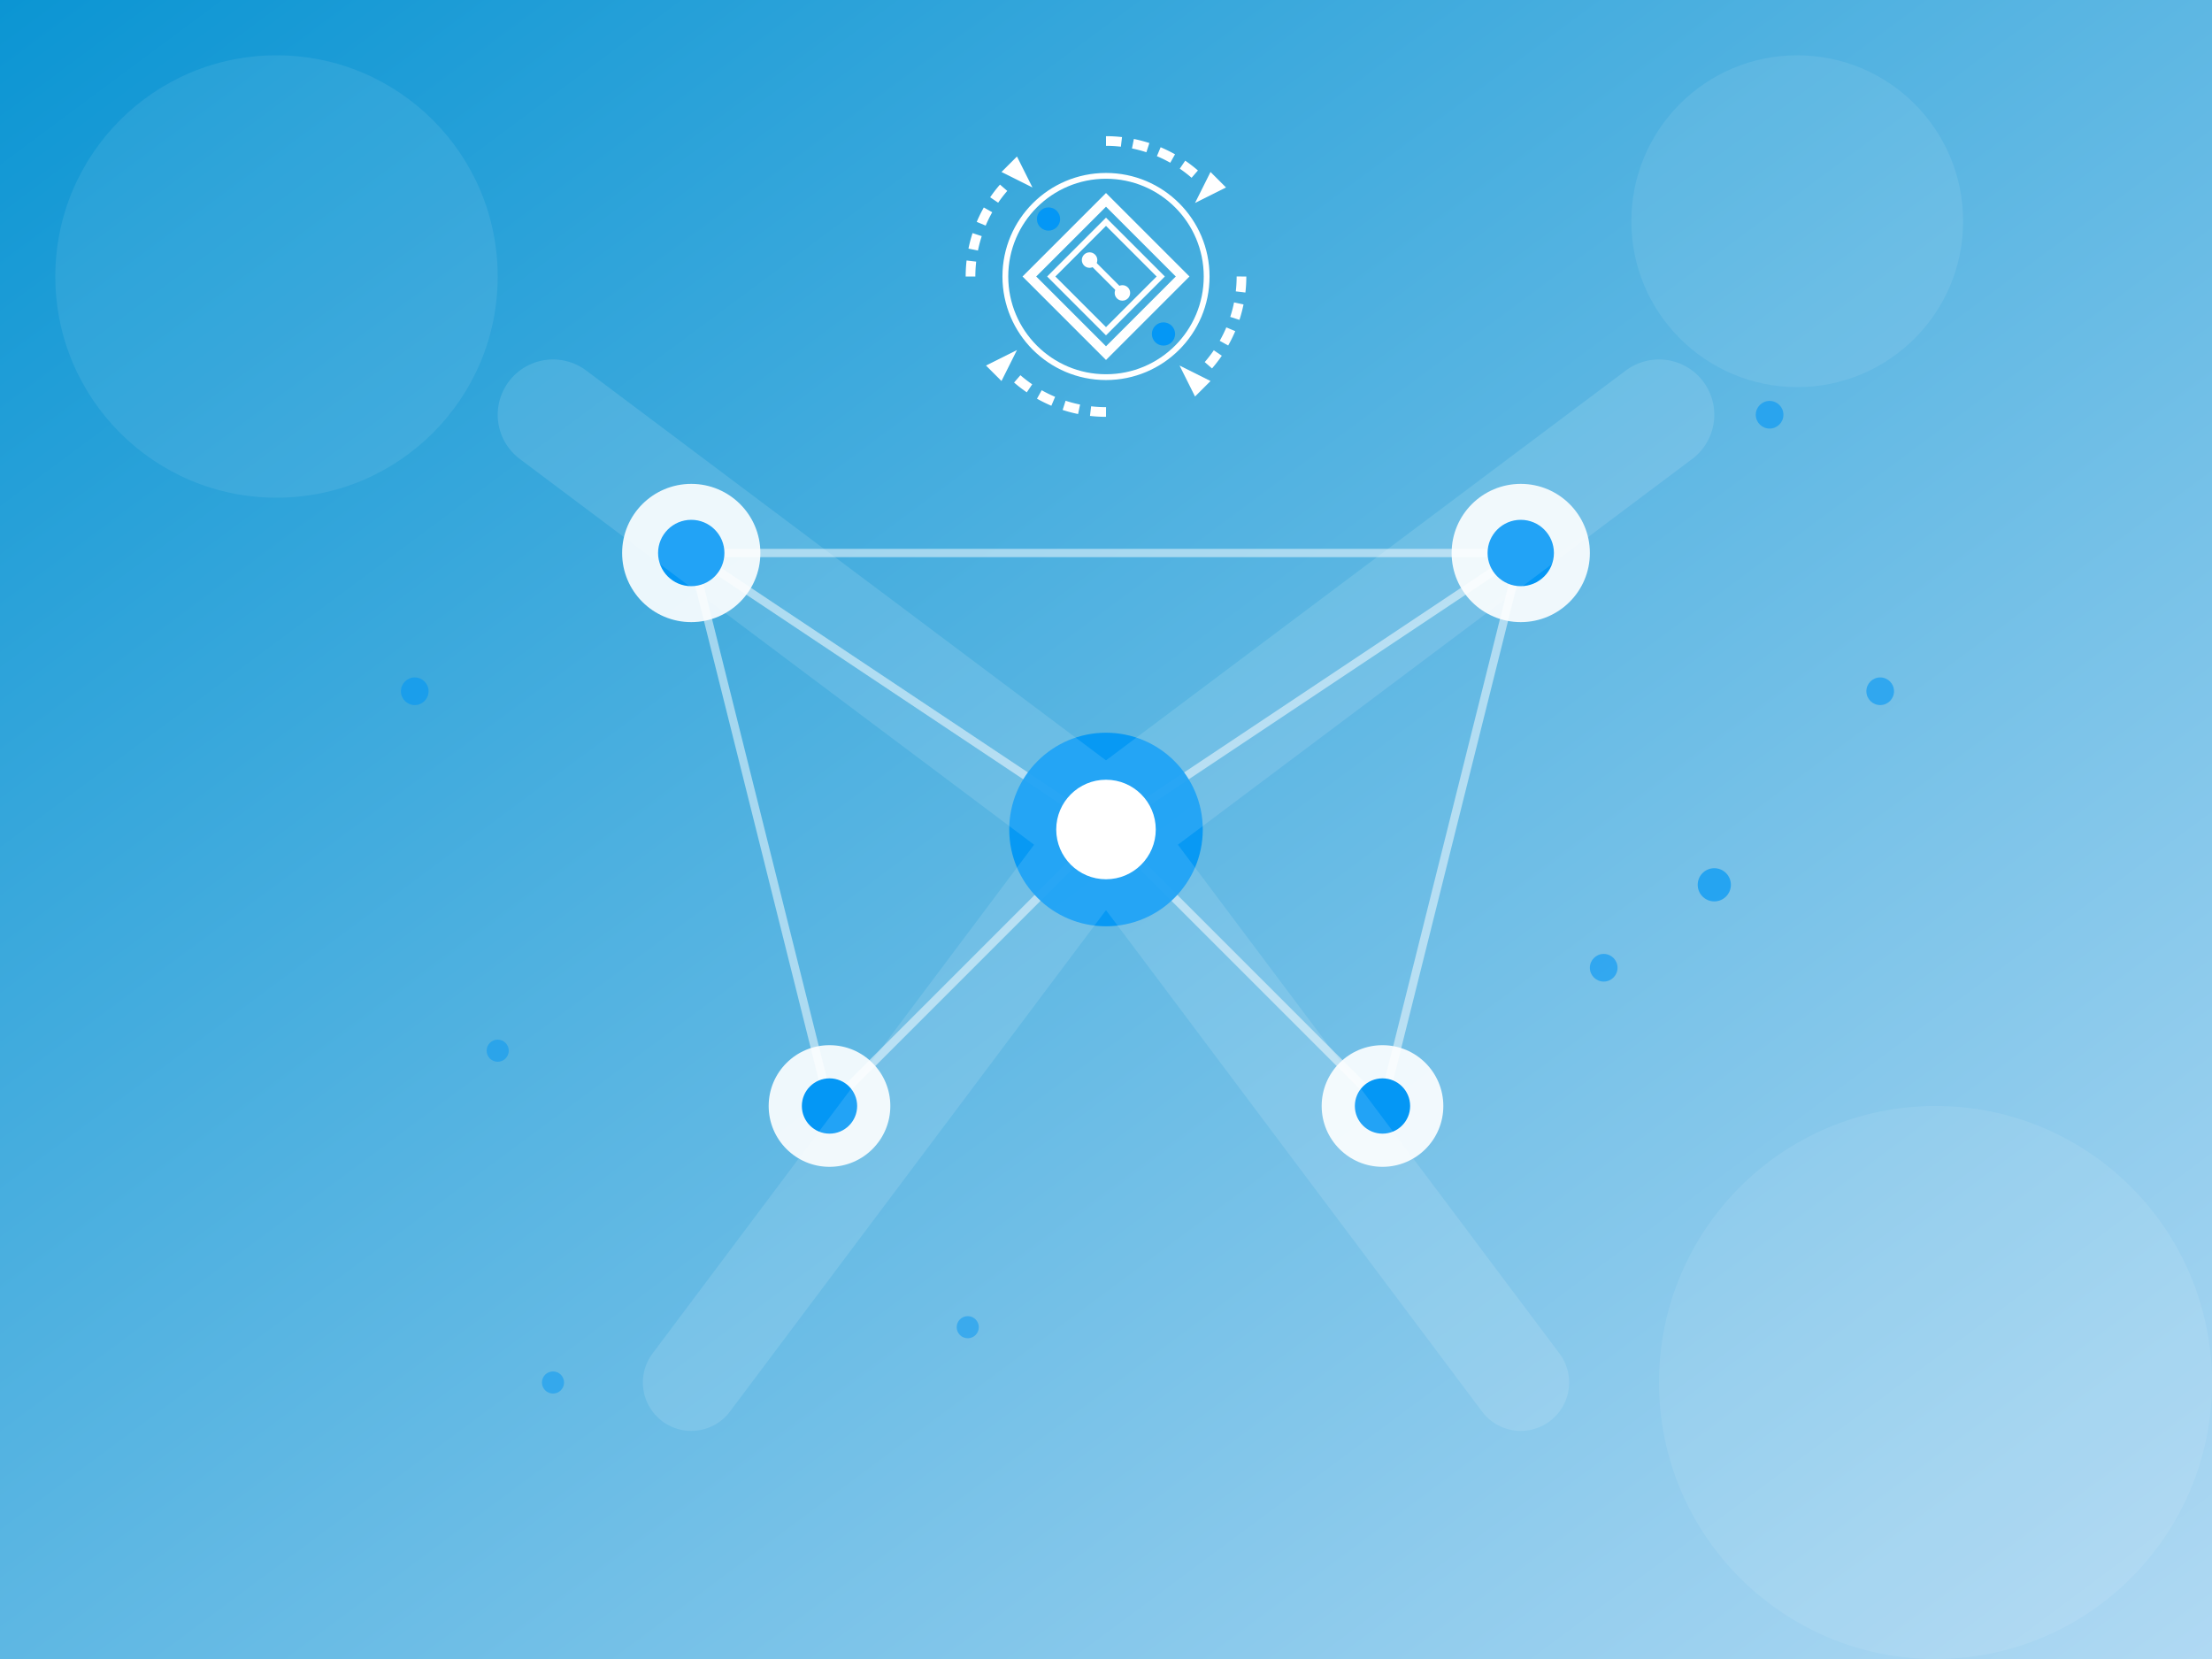 <svg viewBox="0 0 800 600" xmlns="http://www.w3.org/2000/svg">
  <defs>
    <linearGradient id="bgGradient" x1="0%" y1="0%" x2="100%" y2="100%">
      <stop offset="0%" style="stop-color:#0B95D3;stop-opacity:1" />
      <stop offset="100%" style="stop-color:#B0D9F3;stop-opacity:1" />
    </linearGradient>
    
    <filter id="glow">
      <feGaussianBlur stdDeviation="4" result="coloredBlur"/>
      <feMerge>
        <feMergeNode in="coloredBlur"/>
        <feMergeNode in="SourceGraphic"/>
      </feMerge>
    </filter>
  </defs>
  
  <!-- Background -->
  <rect width="800" height="600" fill="url(#bgGradient)"/>
  
  <!-- Geometric pattern background -->
  <g opacity="0.08">
    <circle cx="100" cy="100" r="80" fill="#FFFFFF"/>
    <circle cx="700" cy="500" r="100" fill="#FFFFFF"/>
    <circle cx="650" cy="80" r="60" fill="#FFFFFF"/>
  </g>
  
  <!-- Connected nodes representing collaboration -->
  <g filter="url(#glow)">
    <!-- Connection lines -->
    <line x1="250" y1="200" x2="400" y2="300" stroke="rgba(255,255,255,0.5)" stroke-width="3"/>
    <line x1="400" y1="300" x2="550" y2="200" stroke="rgba(255,255,255,0.5)" stroke-width="3"/>
    <line x1="250" y1="200" x2="550" y2="200" stroke="rgba(255,255,255,0.5)" stroke-width="3"/>
    <line x1="250" y1="200" x2="300" y2="400" stroke="rgba(255,255,255,0.5)" stroke-width="3"/>
    <line x1="550" y1="200" x2="500" y2="400" stroke="rgba(255,255,255,0.5)" stroke-width="3"/>
    <line x1="300" y1="400" x2="400" y2="300" stroke="rgba(255,255,255,0.5)" stroke-width="3"/>
    <line x1="500" y1="400" x2="400" y2="300" stroke="rgba(255,255,255,0.5)" stroke-width="3"/>
    
    <!-- Node circles -->
    <circle cx="250" cy="200" r="25" fill="#FFFFFF" opacity="0.9"/>
    <circle cx="550" cy="200" r="25" fill="#FFFFFF" opacity="0.9"/>
    <circle cx="400" cy="300" r="35" fill="#0497F5" opacity="0.95"/>
    <circle cx="300" cy="400" r="22" fill="#FFFFFF" opacity="0.9"/>
    <circle cx="500" cy="400" r="22" fill="#FFFFFF" opacity="0.9"/>
    
    <!-- Inner circles for depth -->
    <circle cx="250" cy="200" r="12" fill="#0497F5"/>
    <circle cx="550" cy="200" r="12" fill="#0497F5"/>
    <circle cx="400" cy="300" r="18" fill="#FFFFFF"/>
    <circle cx="300" cy="400" r="10" fill="#0497F5"/>
    <circle cx="500" cy="400" r="10" fill="#0497F5"/>
  </g>
  
  <!-- Transform Labs Logo -->
  <g transform="translate(400, 100) scale(0.7)">
    <!-- Outer circular dashed arrows -->
    <path d="M 0,-70 A 70,70 0 0,1 49.5,-49.5" fill="none" stroke="#FFFFFF" stroke-width="5" stroke-dasharray="8,6"/>
    <polygon points="54,-54 62,-46 46,-38" fill="#FFFFFF"/>
    
    <path d="M 70,0 A 70,70 0 0,1 49.5,49.5" fill="none" stroke="#FFFFFF" stroke-width="5" stroke-dasharray="8,6"/>
    <polygon points="54,54 46,62 38,46" fill="#FFFFFF"/>
    
    <path d="M 0,70 A 70,70 0 0,1 -49.5,49.5" fill="none" stroke="#FFFFFF" stroke-width="5" stroke-dasharray="8,6"/>
    <polygon points="-54,54 -62,46 -46,38" fill="#FFFFFF"/>
    
    <path d="M -70,0 A 70,70 0 0,1 -49.5,-49.5" fill="none" stroke="#FFFFFF" stroke-width="5" stroke-dasharray="8,6"/>
    <polygon points="-54,-54 -46,-62 -38,-46" fill="#FFFFFF"/>
    
    <!-- Inner circular solid ring -->
    <circle cx="0" cy="0" r="52" fill="none" stroke="#FFFFFF" stroke-width="3"/>
    
    <!-- Central diamond with circuit connections -->
    <g transform="rotate(45)">
      <rect x="-28" y="-28" width="56" height="56" fill="none" stroke="#FFFFFF" stroke-width="5"/>
      <rect x="-20" y="-20" width="40" height="40" fill="none" stroke="#FFFFFF" stroke-width="3"/>
      
      <!-- Horizontal circuit line with nodes -->
      <line x1="-12" y1="0" x2="12" y2="0" stroke="#FFFFFF" stroke-width="3"/>
      <circle cx="-12" cy="0" r="4" fill="#FFFFFF"/>
      <circle cx="12" cy="0" r="4" fill="#FFFFFF"/>
      
      <!-- External connection nodes -->
      <circle cx="-42" cy="0" r="6" fill="#0497F5"/>
      <circle cx="42" cy="0" r="6" fill="#0497F5"/>
    </g>
  </g>
  
  <!-- Floating particles with secondary color -->
  <circle cx="150" cy="250" r="5" fill="#0497F5" opacity="0.6"/>
  <circle cx="620" cy="320" r="6" fill="#0497F5" opacity="0.7"/>
  <circle cx="180" cy="380" r="4" fill="#0497F5" opacity="0.5"/>
  <circle cx="640" cy="150" r="5" fill="#0497F5" opacity="0.6"/>
  <circle cx="350" cy="480" r="4" fill="#0497F5" opacity="0.5"/>
  <circle cx="580" cy="350" r="5" fill="#0497F5" opacity="0.6"/>
  <circle cx="200" cy="500" r="4" fill="#0497F5" opacity="0.5"/>
  <circle cx="680" cy="250" r="5" fill="#0497F5" opacity="0.6"/>
  
  <!-- Abstract light rays from center -->
  <g opacity="0.12">
    <path d="M 400 300 L 200 150" stroke="#FFFFFF" stroke-width="40" stroke-linecap="round"/>
    <path d="M 400 300 L 600 150" stroke="#FFFFFF" stroke-width="40" stroke-linecap="round"/>
    <path d="M 400 300 L 250 500" stroke="#FFFFFF" stroke-width="35" stroke-linecap="round"/>
    <path d="M 400 300 L 550 500" stroke="#FFFFFF" stroke-width="35" stroke-linecap="round"/>
  </g>
</svg>